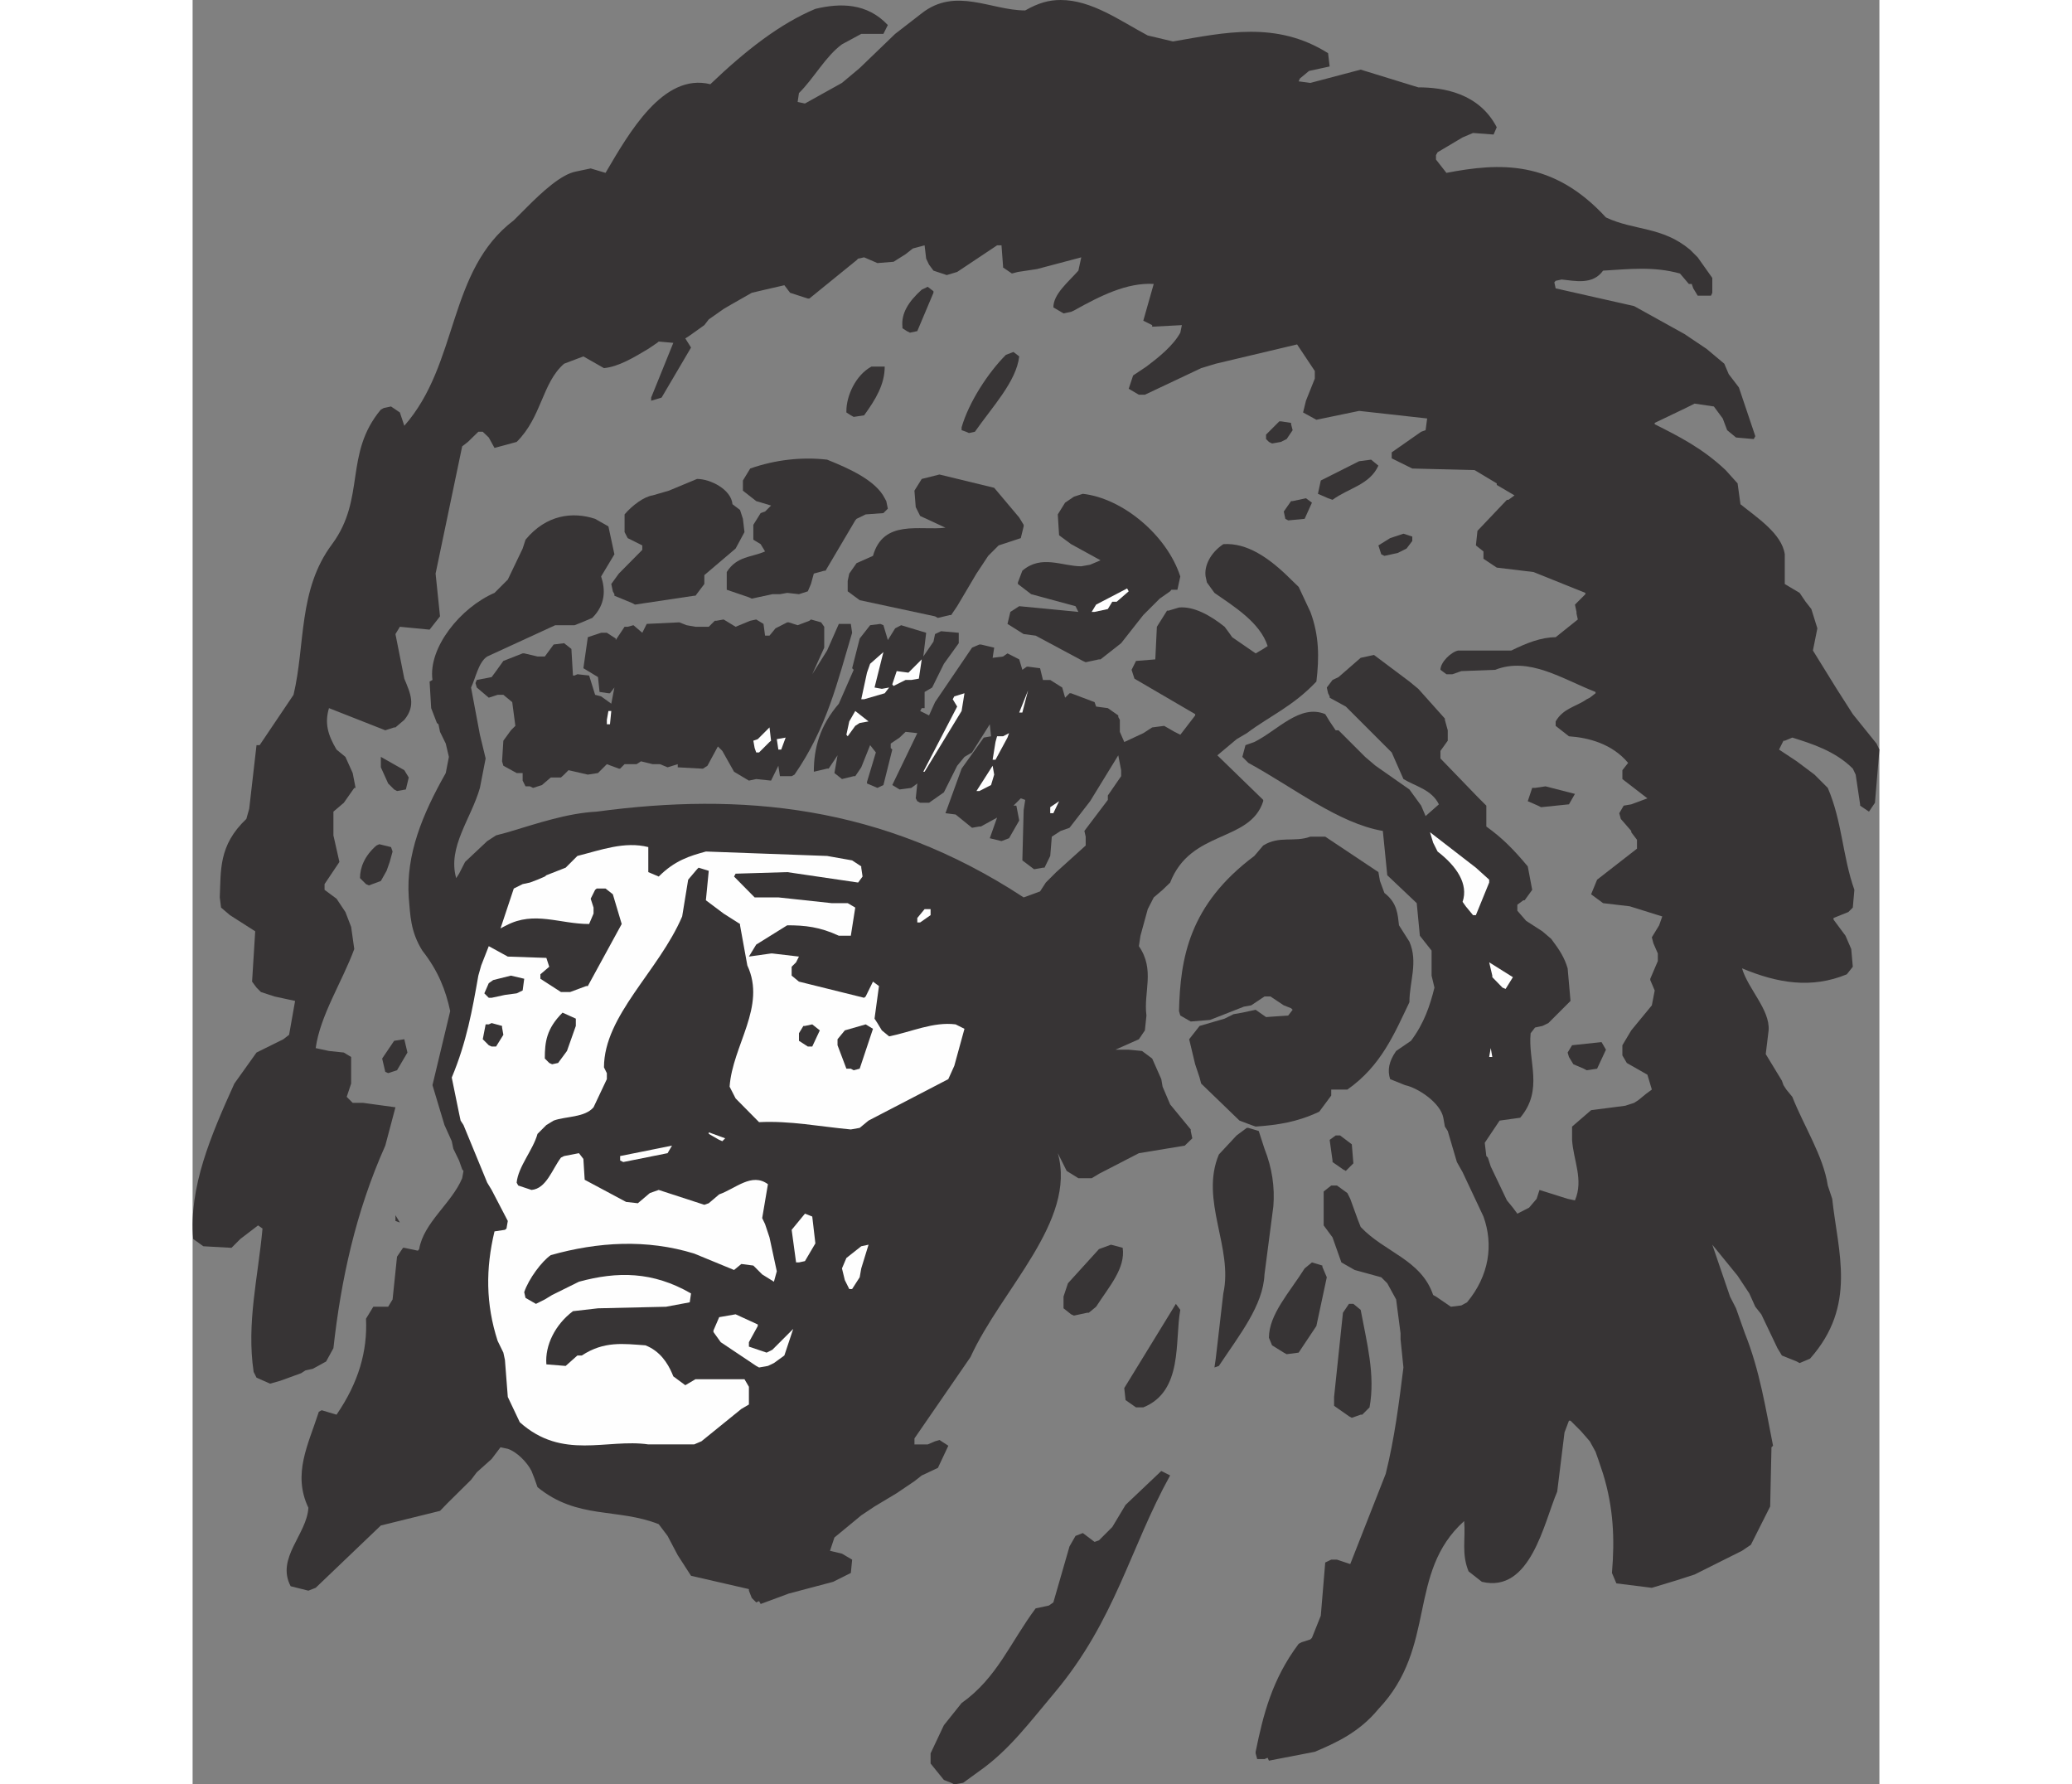 <?xml version="1.0" encoding="UTF-8"?>
<!DOCTYPE svg PUBLIC "-//W3C//DTD SVG 1.1//EN" "http://www.w3.org/Graphics/SVG/1.1/DTD/svg11.dtd">
<!-- Creator: CorelDRAW -->
<svg xmlns="http://www.w3.org/2000/svg" xml:space="preserve" width="7.848in" height="6.757in" version="1.1" style="shape-rendering:geometricPrecision; text-rendering:geometricPrecision; image-rendering:optimizeQuality; fill-rule:evenodd; clip-rule:evenodd"
viewBox="0 0 7847.73 8299.85"
 xmlns:xlink="http://www.w3.org/1999/xlink"
 xmlns:xodm="http://www.corel.com/coreldraw/odm/2003">
 <rect x="0" y="0" width="7847.73" height="8299.85" fill="#808080" stroke="none"/>
 <defs>
  <style type="text/css">
   <![CDATA[
    .fil1 {fill:#FEFEFE}
    .fil0 {fill:#373435}
   ]]>
  </style>
 </defs>
 <g id="Layer_x0020__x0028_Black_x0020_and_x0020_White_x0029_">
  <g id="_2008378283760">
   <path class="fil0" d="M3529.24 8292.58l-33.95 -13.34 -61.85 -76.4 0 -47.29 61.85 -130.97 82.47 -103.08c164.93,-116.42 226.78,-282.57 344.41,-440.22l61.85 -13.34 20.62 -14.55 75.19 -260.73 27.89 -48.51 33.95 -13.34 54.57 41.23 20.62 -7.28 61.85 -61.85 61.85 -103.08 166.14 -157.65 41.23 20.62c-186.76,337.14 -254.67,673.06 -537.24,1010.19 -116.42,138.25 -212.22,268.01 -350.47,365.03l-75.19 54.57 -41.23 7.27 -14.55 -7.27z"/>
   <path class="fil0" d="M4986.92 8182.22l-33.95 0 -7.28 -26.68c0,-7.28 0,-7.28 0,-7.28 35.17,-172.2 76.4,-337.14 200.1,-502.07 13.34,-7.28 13.34,-7.28 13.34,-7.28l41.23 -13.34c7.28,-7.28 7.28,-7.28 7.28,-7.28l41.23 -103.08 20.62 -247.4 27.89 -13.34 26.68 0 61.85 20.62 164.93 -419.6c41.23,-164.93 61.85,-329.86 82.47,-494.79l-13.34 -130.97 0 -27.89 -20.62 -157.65 -41.23 -75.19 -27.89 -27.89 -123.7 -33.95 -61.85 -35.17 -41.23 -116.42 -41.23 -55.78c0,-6.06 0,-6.06 0,-6.06l0 -151.59 35.17 -27.89 26.68 0 48.51 35.17 13.34 26.68 35.17 97.02 13.34 33.95c110.36,117.64 281.35,151.59 337.14,316.52 13.34,7.28 13.34,7.28 13.34,7.28l69.13 47.29 48.51 -6.06 26.68 -14.55c103.08,-123.7 123.7,-268.01 76.4,-398.99l-97.02 -206.16 -26.68 -47.29 -42.44 -144.32 -13.34 -20.62 -7.28 -41.23c-13.34,-69.12 -116.42,-138.25 -178.27,-151.59l-69.13 -27.89c-13.34,-41.23 -6.06,-82.47 27.89,-130.97l69.12 -47.29c61.85,-82.47 88.53,-164.93 109.14,-247.4l-13.34 -55.78 0 -116.42 -54.57 -69.12 -14.55 -151.59 -137.04 -129.76 -20.62 -206.16c-206.17,-35.17 -412.33,-200.1 -625.77,-316.52l-27.89 -27.89 14.55 -54.57 41.23 -14.55c109.14,-54.57 212.23,-178.27 329.86,-129.76l20.62 33.96 27.89 41.23c13.34,0 13.34,0 13.34,0l41.23 41.23 82.47 82.47 48.51 41.23 157.65 110.36 54.57 75.19 20.62 48.51 61.85 -54.57c-33.96,-69.13 -109.14,-83.68 -164.93,-117.64l-54.57 -123.7 -157.65 -157.65 -55.79 -55.79 -75.19 -41.23c0,-6.06 0,-6.06 0,-6.06 -7.28,-14.55 -7.28,-14.55 -7.28,-14.55l-6.06 -26.68 26.68 -35.17 27.89 -13.34 103.08 -89.74 61.85 -13.34 164.93 123.7 41.23 33.96 123.7 138.25c0,6.06 0,6.06 0,6.06l13.34 48.51 0 48.51 -33.96 47.29 0 35.17 172.21 178.27 41.23 41.23 0 97.02c75.19,54.57 123.7,103.08 192.82,185.55l20.62 109.14 -35.17 48.51c-6.06,0 -6.06,0 -6.06,0l-27.89 20.62 0 27.89 41.23 47.29 75.19 48.51 41.23 35.17c41.23,54.57 61.85,88.53 76.4,137.04l13.34 151.59 -103.08 103.08 -27.89 13.34 -33.96 7.27 -20.62 26.68c-13.34,130.97 61.85,261.95 -48.51,392.92l-95.8 13.34 -69.12 103.08 7.27 61.85c7.28,7.27 7.28,7.27 7.28,7.27l13.34 41.23 75.19 157.65 27.89 33.96 20.62 27.89 54.57 -27.89 35.17 -41.23 13.34 -41.23 130.97 41.23 33.96 7.28c41.23,-95.8 -7.28,-185.55 -13.34,-281.35l0 -61.85 88.53 -76.4 158.87 -20.62 41.23 -13.34 20.62 -13.34 33.95 -27.89 27.89 -20.62 -20.62 -69.12 -95.8 -54.57 -20.62 -35.17 0 -47.3 41.23 -69.12 95.8 -116.42 13.34 -69.12 -20.62 -48.51c0,-6.06 0,-6.06 0,-6.06l35.17 -82.47 0 -35.17 -20.62 -47.29 -7.28 -27.89 33.96 -55.79 14.55 -41.23 -151.59 -47.29 -123.7 -14.55 -55.79 -41.23 27.89 -67.91 185.55 -144.31 0 -41.23 -26.68 -35.17c0,-6.06 0,-6.06 0,-6.06l-48.51 -55.79 -7.28 -26.68 20.62 -35.17 35.17 -6.06 75.19 -27.89 -116.42 -89.74 0 -41.23 26.68 -33.96c-75.19,-89.74 -185.55,-117.64 -275.29,-123.7l-61.85 -48.51 0 -20.62c35.17,-61.85 97.02,-69.12 144.32,-103.08 14.55,-7.28 14.55,-7.28 14.55,-7.28l26.68 -20.62c0,-6.06 0,-6.06 0,-6.06 -157.65,-61.85 -309.24,-164.93 -466.9,-103.08l-157.65 6.06 -41.23 14.55 -27.89 0 -27.89 -20.62c0,-35.17 48.51,-82.47 82.47,-89.74l247.4 0c69.12,-33.96 138.25,-61.85 206.16,-61.85l103.08 -82.47 -6.06 -27.89c0,-7.27 0,-7.27 0,-7.27l-7.27 -33.96 48.51 -48.51c0,-6.06 0,-6.06 0,-6.06l-241.33 -97.02 -170.99 -20.62 -61.85 -41.23 0 -33.96 -35.17 -27.89 7.28 -67.91 137.04 -144.32c7.27,0 7.27,0 7.27,0l27.89 -20.62 -82.47 -48.51c0,-7.28 0,-7.28 0,-7.28l-103.08 -61.85 -289.84 -7.27 -95.8 -47.3 0 -27.89 137.04 -95.81 20.62 -7.28 7.28 -54.57 -316.52 -35.17 -198.89 41.23 -61.85 -33.95 13.34 -54.57 41.23 -103.08 0 -35.17 -82.47 -123.7 -378.37 89.74 -67.91 20.62 -261.95 123.7 -27.89 0 -47.3 -27.89 20.62 -61.85 61.85 -41.23c54.57,-41.23 123.7,-95.81 157.65,-157.65l7.28 -35.17 -138.25 7.28 0 -7.28 -41.23 -20.62 48.51 -170.99c-123.7,-7.28 -247.4,54.57 -371.09,123.7 -13.34,6.06 -13.34,6.06 -13.34,6.06l-35.17 7.28 -47.3 -27.89c0,-61.85 67.91,-116.42 116.42,-170.99l13.34 -61.85 -206.17 54.57 -88.52 13.34 -27.89 7.28 -41.23 -27.89c0,-6.06 0,-6.06 0,-6.06l-7.27 -97.02 -20.62 0 -185.55 123.7 -48.51 14.55 -61.85 -20.62 -20.62 -27.89 -13.34 -27.89 -7.28 -61.85 -54.57 14.55 -33.96 26.68 -55.78 35.17 -75.19 6.06 -61.85 -26.68 -27.89 6.06c-7.28,7.27 -7.28,7.27 -7.28,7.27l-219.5 178.27c-7.27,0 -7.27,0 -7.27,0l-82.47 -26.68 -26.68 -35.17 -89.74 20.62 -61.85 14.55 -95.8 54.57 -35.17 20.62 -69.13 48.51 -20.62 26.68 -67.91 48.51 -20.62 13.34 26.68 42.44 -137.04 232.84 -48.51 14.55c0,-14.55 0,-14.55 0,-14.55l103.08 -254.67 -67.91 -6.06c-7.28,6.06 -7.28,6.06 -7.28,6.06l-41.23 27.89c-69.13,41.23 -137.04,82.47 -206.16,89.74l-95.81 -54.57 -89.74 33.96c-103.08,89.74 -103.08,247.4 -220.72,363.81l-103.08 27.89 -26.68 -48.51 -27.89 -26.68 -20.62 0 -48.51 47.29 -26.68 20.62 -123.7 591.81 20.62 198.89 -48.51 61.85 -138.25 -13.34 -20.62 33.96 41.23 207.38c27.89,67.91 55.79,123.7 0,191.61l-41.23 35.17c-6.06,0 -6.06,0 -6.06,0l-41.23 13.34 -261.95 -103.08c-20.62,69.12 -6.06,123.7 35.17,192.82l41.23 33.96 33.96 75.19 13.34 69.13 -6.06 0 -48.51 69.12 -48.51 41.23 0 110.36 27.89 123.7 -69.12 103.08 0 26.68 55.79 41.23 41.23 61.85 26.68 69.12 14.55 103.08c-55.78,151.59 -158.86,309.25 -179.48,460.83l61.85 13.34 69.12 7.28 33.96 20.62 0 123.7 -20.62 61.85 27.89 27.89 48.51 0 150.38 20.62 -47.29 178.27c-138.25,309.24 -206.16,625.76 -241.33,942.28l-33.96 61.85 -61.85 33.95 -33.96 7.28 -20.62 13.34 -97.02 35.17 -47.3 13.34 -63.06 -27.89 -13.34 -26.68c-33.96,-226.78 20.62,-440.22 41.23,-667l-20.62 -14.55 -82.46 63.06 -41.23 41.23 -130.97 -7.28 -47.29 -33.96c-20.62,-241.33 82.47,-481.45 191.61,-722.78l103.08 -144.32 124.91 -61.85 26.68 -20.62 27.89 -157.65 -95.81 -20.62 -63.06 -20.62 -20.62 -20.62 -20.62 -27.89 14.55 -234.05 -117.64 -75.19 -41.23 -35.17 -6.06 -47.3c6.06,-123.69 -7.28,-241.33 123.7,-365.02l13.34 -47.29 33.96 -295.9 14.55 0 157.65 -234.05c55.79,-234.05 20.62,-488.73 179.48,-700.95 157.65,-213.44 54.57,-419.6 226.78,-625.76 13.34,-7.28 13.34,-7.28 13.34,-7.28l33.96 -7.27 41.23 27.89 20.62 61.85c254.67,-288.63 200.1,-721.57 509.34,-955.62l61.85 -61.85c69.12,-69.13 157.65,-151.59 226.78,-164.93l69.12 -14.55 69.12 20.62c109.14,-185.55 268.01,-466.9 487.51,-412.33 164.93,-157.65 323.79,-281.35 488.72,-350.47 116.42,-27.89 240.12,-27.89 337.14,75.19l-20.62 41.23 -103.08 0 -89.74 48.51c-76.4,55.79 -130.97,158.87 -200.1,226.78l-6.06 41.23 33.96 7.28 172.21 -95.81 82.47 -69.12 164.93 -158.87 123.7 -95.8c157.65,-123.7 322.58,-13.34 481.44,-13.34 61.85,-35.17 110.36,-48.51 164.93,-48.51 144.32,0 275.29,95.81 405.05,164.93l117.63 27.89c240.12,-41.23 481.45,-97.02 721.57,54.57l7.28 61.85 -95.81 20.62 -42.44 35.17c-6.06,13.34 -6.06,13.34 -6.06,13.34l54.57 7.27 234.05 -61.85 268.01 82.47c116.42,0 282.57,26.68 365.03,185.55l-14.55 33.95 -95.8 -7.27 -48.51 20.62 -116.42 69.12c-7.28,13.34 -7.28,13.34 -7.28,13.34 0,20.62 0,20.62 0,20.62l48.51 61.85c247.4,-47.3 494.79,-61.85 742.18,207.38 130.97,61.85 261.95,41.23 391.71,150.38l35.17 35.17 67.91 95.8 0 69.13c-6.06,13.34 -6.06,13.34 -6.06,13.34l-61.85 0 -20.62 -33.96 -7.28 -20.62c-13.34,0 -13.34,0 -13.34,0l-41.23 -48.51c-123.7,-33.96 -234.05,-20.62 -357.75,-13.34 -48.51,67.91 -130.97,47.3 -192.82,41.23l-27.89 6.06c-6.06,7.27 -6.06,7.27 -6.06,7.27l6.06 27.89 365.03 82.47 234.05 129.76 103.08 69.13 82.46 69.12 20.62 48.51 47.29 61.85 76.4 226.78c-7.28,13.34 -7.28,13.34 -7.28,13.34l-82.47 -7.28 -41.23 -33.96 -20.62 -54.57 -41.23 -55.78 -89.74 -13.34 -41.23 20.62 -144.31 69.13c0,6.06 0,6.06 0,6.06 110.36,55.78 220.71,110.35 329.86,213.44l55.79 61.85 13.34 97.02c76.4,61.85 192.82,137.04 206.16,232.84l0 138.25 69.12 41.23 27.89 41.23 26.68 33.96 27.89 89.74 -20.62 103.08 110.36 178.27 75.19 117.63 110.36 137.04 13.34 27.89 -20.62 247.4 -27.89 41.23 -41.23 -27.89c0,-6.06 0,-6.06 0,-6.06l-20.62 -138.25 -13.34 -27.89c-82.47,-82.47 -192.82,-116.42 -281.35,-144.32l-35.17 14.55c-6.06,0 -6.06,0 -6.06,0l-20.62 41.23 82.47 54.57 82.47 61.85 61.85 61.85c67.91,158.86 67.91,316.52 123.7,474.17l-7.28 82.47 -20.62 20.62 -69.13 27.89c0,7.27 0,7.27 0,7.27l55.79 75.19 26.68 61.85 7.28 82.47 -27.89 35.17c-164.93,67.91 -322.58,41.23 -487.51,-27.89 27.89,95.8 130.97,192.82 123.7,288.63l-13.34 110.36 75.19 123.7 7.28 20.62 13.34 20.62 27.89 33.96c54.57,138.25 144.32,275.29 164.93,412.33l20.62 61.85c26.68,248.61 116.42,496 -103.08,743.4l-48.51 20.62c-13.34,-7.27 -13.34,-7.27 -13.34,-7.27l-69.13 -27.89 -20.62 -33.96 -75.19 -157.65 -27.89 -35.17 -27.89 -61.85 -54.57 -82.47 -117.63 -144.32 82.47 241.33 27.89 54.57 41.23 116.42c69.12,172.2 97.02,351.69 130.97,522.68l-7.28 7.28 -6.06 275.29 -89.74 178.27 -41.23 27.89 -220.71 110.36 -82.47 26.68 -116.42 35.17 -164.93 -20.62 -20.62 -48.51c13.34,-157.65 7.28,-303.18 -41.23,-460.83l-20.62 -61.85 -14.55 -41.23 -26.68 -48.51 -41.23 -47.3 -48.51 -48.51c-7.28,0 -7.28,0 -7.28,0l-20.62 54.57 -33.96 275.29c-61.85,144.31 -123.7,474.17 -350.48,419.6l-61.85 -48.51c-33.95,-82.47 -13.34,-150.38 -20.62,-234.05 -268.01,241.33 -123.7,584.53 -398.99,874.37 -89.74,109.14 -198.88,157.66 -295.9,198.89l-213.44 41.23 -6.06 -13.34 -14.55 6.06z"/>
   <path class="fil0" d="M2622.12 7453.37l-20.62 -20.62 -13.34 -33.96c0,-7.27 0,-7.27 0,-7.27l-269.22 -61.85 -61.85 -95.8 -47.3 -89.74 -41.23 -54.57c-192.82,-76.4 -378.37,-20.62 -563.92,-172.2l-14.55 -41.23 -13.34 -33.96c-20.62,-41.23 -69.12,-89.74 -110.35,-103.08l-33.96 -7.27 -41.23 54.57 -69.12 61.85 -26.68 35.17 -110.36 109.14 -33.96 35.17 -275.29 67.91 -303.18 289.84 -33.95 13.34 -82.47 -20.62c-69.13,-130.97 75.19,-240.12 82.47,-365.03 -75.19,-157.65 0,-294.69 48.51,-446.28 13.34,-7.28 13.34,-7.28 13.34,-7.28l69.13 20.62c103.08,-150.38 144.31,-295.9 137.03,-446.28l33.96 -55.79 69.13 0 20.62 -33.95 20.62 -198.89 27.89 -41.23c6.06,0 6.06,0 6.06,0l63.06 13.34c6.06,-7.28 6.06,-7.28 6.06,-7.28 20.62,-123.7 151.59,-213.44 200.1,-329.86l6.06 -33.96c-6.06,-7.28 -6.06,-7.28 -6.06,-7.28l-14.55 -41.23 -26.68 -54.57 -7.28 -35.17 -33.95 -75.19 -55.79 -185.55 82.47 -344.41c-20.62,-95.8 -54.57,-185.55 -129.76,-281.35 -55.78,-89.74 -55.78,-164.93 -63.06,-247.4 -13.34,-200.09 63.06,-385.64 172.2,-578.46l14.55 -75.19 -14.55 -61.85 -26.68 -54.57 -7.27 -35.17c-7.28,-6.06 -7.28,-6.06 -7.28,-6.06l-26.68 -69.12 -7.28 -123.7 13.34 -7.27c-20.62,-150.38 130.97,-337.14 288.63,-405.05l61.85 -61.85 69.12 -144.31 13.34 -41.23c97.02,-117.63 220.72,-130.97 323.8,-97.02l61.85 35.17 27.89 129.76 -61.85 103.08c20.62,61.85 20.62,130.97 -41.23,192.82l-48.51 20.62 -33.95 13.34 -89.74 0 -316.52 145.53c-41.23,26.68 -54.57,103.08 -75.19,144.31l41.23 219.5 26.68 110.36 -26.68 137.04c-41.23,144.31 -151.59,275.29 -110.35,419.6l13.34 -20.62 27.89 -54.57 103.08 -97.02 41.23 -26.68 54.57 -14.55c138.25,-41.23 275.29,-88.53 413.54,-95.81 666.99,-89.74 1326.72,-33.95 1986.43,398.98l76.4 -27.89 26.68 -41.23 48.51 -48.51 137.04 -123.7 0 -33.95c0,-7.28 0,-7.28 0,-7.28l-6.06 -26.68 109.14 -144.32 0 -20.62 61.85 -89.74 0 -27.89 -13.34 -69.13 -130.97 213.44 -95.8 123.7 -41.23 14.55 -41.23 26.68 -7.28 89.74 -26.68 54.57c-7.28,0 -7.28,0 -7.28,0l-41.23 7.27 -54.57 -41.23 6.06 -234.05 7.27 -47.3 -20.62 -7.27 -33.95 33.95c13.34,0 13.34,0 13.34,0l13.34 69.13 -47.29 82.47 -35.17 13.34 -54.57 -13.34 33.95 -95.81 -75.19 41.23c-7.28,0 -7.28,0 -7.28,0l-33.95 6.06 -76.4 -61.85 -47.3 -6.06 75.19 -207.38 103.08 -144.32 33.95 -6.06 -6.06 -55.79 -82.47 130.97 -35.17 20.62 -33.96 41.23 -61.85 123.7 -69.13 48.51 -41.23 0c-13.34,-7.28 -13.34,-7.28 -13.34,-7.28 -7.27,-13.34 -7.27,-13.34 -7.27,-13.34l7.27 -69.13 -27.89 20.62 -54.57 7.27 -33.96 -20.62 116.42 -241.33 -54.57 -6.06 -27.89 26.68 -41.23 27.89 0 20.62c7.28,7.27 7.28,7.27 7.28,7.27l-41.23 164.93 -27.89 13.34 -48.51 -20.62c0,-7.27 0,-7.27 0,-7.27l41.23 -137.04 -26.68 -33.96 -41.23 103.08 -27.89 41.23c-7.27,0 -7.27,0 -7.27,0l-54.57 13.34 -35.17 -27.89 14.55 -82.47 -41.23 61.85c-7.28,0 -7.28,0 -7.28,0l-61.85 14.55c0,-110.35 27.89,-213.44 116.42,-316.52l69.13 -157.65c-7.28,-7.27 -7.28,-7.27 -7.28,-7.27l35.17 -138.25 48.51 -61.85 47.29 -6.06c14.55,6.06 14.55,6.06 14.55,6.06l20.62 69.13 33.95 -54.57 27.89 -14.55 116.42 35.17 -13.34 110.36 47.3 -69.13 7.27 -35.17 27.89 -13.34 82.47 7.28 0 48.51 -69.12 95.8 -54.57 110.36 -35.17 20.62 0 75.19c-13.34,0 -13.34,0 -13.34,0 -7.28,13.34 -7.28,13.34 -7.28,13.34l41.23 20.62 27.89 -61.85 172.21 -253.46 33.95 -14.55c7.28,0 7.28,0 7.28,0l61.85 14.55 -7.28 47.29 48.51 -6.06 20.62 -14.55 54.57 27.89 14.55 48.51 20.62 -14.55c6.06,0 6.06,0 6.06,0l55.79 7.28 13.34 54.57 33.96 0 55.79 35.17 13.34 47.29 20.62 -20.62c7.27,0 7.27,0 7.27,0l109.14 41.23 7.28 20.62 54.57 7.28 48.51 33.95c0,7.28 0,7.28 0,7.28 7.28,13.34 7.28,13.34 7.28,13.34l0 55.78 20.62 47.3 88.53 -41.23 41.23 -26.68 55.79 -7.28 48.51 27.89 26.68 13.34 69.13 -89.74c0,-6.06 0,-6.06 0,-6.06l-282.57 -164.93 -13.34 -41.23 20.62 -41.23 89.74 -7.28 7.27 -151.59 47.3 -75.19c7.27,0 7.27,0 7.27,0l48.51 -14.55c67.91,-6.06 144.32,35.17 212.23,89.74l20.62 27.89 14.55 20.62 109.14 75.19 35.17 -20.62 20.62 -13.34c-35.17,-110.35 -158.87,-185.55 -247.4,-247.39l-35.17 -48.51 -6.06 -27.89c-7.28,-47.3 20.62,-109.14 82.47,-150.38 109.14,-7.27 212.23,61.85 315.31,164.93l35.17 33.96 54.57 116.42c41.23,110.35 41.23,213.44 27.89,323.79 -110.36,116.42 -213.44,157.65 -323.79,240.12l-47.3 27.89 -89.74 75.19 213.44 207.38c0,6.06 0,6.06 0,6.06 -61.85,192.82 -337.14,130.97 -432.94,378.37l-35.17 33.95 -41.23 35.17 -27.89 54.57 -33.96 123.7 -7.27 48.51c76.4,110.35 20.62,213.44 35.17,322.58l-7.28 69.12 -27.89 41.23 -109.14 48.51 61.85 0 61.85 6.06 47.29 35.17 42.44 95.8 6.06 35.17 35.17 82.47 95.8 116.42c0,7.28 0,7.28 0,7.28l7.28 33.96 -35.17 33.96 -213.44 35.17 -185.55 95.81 -33.96 20.62 -61.85 0 -54.57 -33.96 -41.23 -82.47c88.53,315.31 -261.94,631.83 -406.26,948.35l-260.73 378.37 0 27.89 61.85 0 33.96 -14.55 20.62 -6.06 41.23 26.68 -48.51 103.08 -75.19 35.17 -33.96 26.68 -82.47 55.78 -103.08 61.85 -61.85 41.23 -83.68 69.12 -41.23 33.96 -20.62 61.85 55.79 13.34 47.29 27.89 -6.06 61.85 -82.47 41.23 -206.16 54.57 -130.97 48.51 -7.28 -13.34 -13.34 6.06z"/>
   <path class="fil1" d="M2120.06 6718.46c-192.82,-27.89 -398.99,75.19 -597.87,-103.08l-55.78 -117.64 -13.34 -172.2 -7.28 -33.96 -26.68 -54.57c-55.79,-172.2 -55.79,-337.14 -14.55,-509.34l48.51 -7.28c7.28,-6.06 7.28,-6.06 7.28,-6.06l6.06 -35.17 -75.19 -144.31 -20.62 -33.96 -110.36 -268.01 -13.34 -20.62 -7.28 -33.96 -33.96 -166.14c69.13,-164.93 95.81,-315.31 123.7,-474.17l13.34 -47.3 35.17 -89.74 88.53 48.51 179.48 6.06 13.34 41.23 -41.23 35.17 0 20.62 95.8 61.85 42.44 0 75.19 -27.89c7.27,0 7.27,0 7.27,0l157.65 -288.63 -41.23 -138.25 -33.96 -26.68 -41.23 0c-7.28,6.06 -7.28,6.06 -7.28,6.06l-20.62 41.23 13.34 41.23 0 27.89 -20.62 48.51c-137.04,0 -254.67,-61.85 -384.43,6.06 -14.55,7.28 -14.55,7.28 -14.55,7.28 -13.34,7.28 -13.34,7.28 -13.34,7.28l61.85 -185.55 41.23 -20.61 33.96 -7.28 35.17 -13.34 33.96 -14.55c7.28,-6.06 7.28,-6.06 7.28,-6.06l89.74 -35.17 54.57 -54.57c110.36,-27.89 219.5,-69.13 329.86,-41.23l0 116.42 48.51 20.62c75.19,-75.19 144.31,-95.8 219.5,-116.42l563.91 20.62 116.42 20.62 42.44 27.89c0,6.06 0,6.06 0,6.06l6.06 41.23 -20.62 27.89 -329.86 -48.51 -240.12 7.27c-7.27,13.34 -7.27,13.34 -7.27,13.34l95.8 97.01 110.36 0 247.39 26.68 75.19 0 35.17 20.62 -20.62 130.97 -55.79 0c-88.53,-41.23 -157.65,-48.51 -240.12,-48.51l-144.31 89.74 -33.96 55.79 103.08 -14.55c6.06,0 6.06,0 6.06,0l123.7 14.55 -13.34 26.68 -20.62 20.62 0 41.23 33.96 27.89 303.18 75.19c7.27,-6.06 7.27,-6.06 7.27,-6.06l33.96 -69.13 27.89 20.62 -20.62 151.59 13.34 20.62 20.62 33.96 33.95 27.89c103.08,-20.62 206.17,-69.13 309.25,-55.79l41.23 20.62 -47.29 172.21 -27.89 61.85 -371.09 192.82 -41.23 33.96 -41.23 7.27c-144.31,-13.34 -282.56,-41.23 -426.88,-33.95l-109.14 -110.36 -27.89 -54.57c13.34,-192.82 172.21,-372.31 82.47,-563.92l-33.96 -186.76c0,-6.06 0,-6.06 0,-6.06l-76.4 -48.51 -82.47 -61.85 13.34 -137.03 -47.29 -14.55c-7.28,7.27 -7.28,7.27 -7.28,7.27l-41.23 48.51 -27.89 170.99c-109.14,254.67 -363.81,460.83 -363.81,702.16l13.34 26.68 0 27.89 -61.85 130.97c-41.23,48.51 -129.76,41.23 -185.55,61.85l-33.95 20.62c-7.28,7.28 -7.28,7.28 -7.28,7.28l-33.96 33.96c-20.62,75.19 -89.74,151.59 -97.02,226.78 7.28,13.34 7.28,13.34 7.28,13.34l61.85 20.62c69.13,-6.06 95.81,-95.81 137.04,-150.38 14.55,-7.27 14.55,-7.27 14.55,-7.27l69.12 -13.34 20.62 26.68 6.06 97.02 192.82 103.08 54.57 6.06 55.78 -47.3 41.23 -14.55 212.23 69.12 20.62 -7.27 48.51 -41.23c76.4,-26.68 151.59,-103.08 226.78,-47.29l-26.68 157.65 13.34 27.89 20.62 61.85 33.96 157.66 -13.34 48.51 -54.57 -33.96 -41.23 -41.23 -55.79 -7.27 -33.95 27.89 -185.55 -76.4c-220.72,-67.91 -447.49,-54.57 -667,7.27 -41.23,27.89 -103.08,110.36 -123.7,172.21l6.06 26.68 48.51 27.89 41.23 -20.62 33.96 -20.62 124.91 -61.85c178.27,-48.51 343.2,-48.51 521.47,54.57l-6.06 41.23 -110.35 20.62 -316.52 7.28 -116.42 13.34c-82.47,61.85 -130.97,158.86 -123.7,247.39l89.74 7.28 54.57 -48.51 20.62 0c103.08,-67.91 192.82,-54.57 295.9,-47.3 67.91,26.68 103.08,82.47 123.7,129.76 6.06,14.55 6.06,14.55 6.06,14.55l55.79 41.23 47.3 -27.89 227.99 0 20.62 35.17 0 20.62 0 61.85 -35.17 20.62 -185.55 150.38 -33.95 14.55 -206.17 0 -7.27 0z"/>
   <path class="fil0" d="M5379.84 6587.49l-48.51 -33.96 -20.62 -14.55 0 -41.23 41.23 -391.71 27.89 -41.23 20.62 0 33.95 27.89c27.89,150.38 69.13,301.96 41.23,453.56l-33.96 33.95c-7.28,0 -7.28,0 -7.28,0l-41.23 14.55 -13.34 -7.28z"/>
   <path class="fil0" d="M4402.39 6546.26l-13.34 0 -48.51 -33.96 -6.06 -55.79 240.12 -391.71 20.62 27.89c-26.68,144.31 14.55,378.37 -172.2,453.56l-20.62 0z"/>
   <path class="fil1" d="M2622.12 6353.44l-164.93 -110.36 -33.96 -47.29c0,-7.28 0,-7.28 0,-7.28l26.68 -61.85 76.4 -13.34 103.08 47.29c0,7.28 0,7.28 0,7.28l-41.23 75.19 0 20.62 82.47 27.89 26.68 -13.34 97.02 -97.02 -41.23 123.7 -48.51 35.17 -27.89 13.34 -41.23 7.28 -13.34 -7.28z"/>
   <path class="fil0" d="M4754.08 6360.71l6.06 -41.23 35.17 -303.18c47.29,-212.23 -110.36,-432.94 -20.62,-646.38l82.47 -88.53 47.3 -35.17c7.27,0 7.27,0 7.27,0l48.51 14.55 26.68 82.47c35.17,88.53 48.51,178.27 41.23,268.01l-41.23 316.52c-6.06,144.31 -116.42,281.35 -212.23,425.66l-20.62 7.28z"/>
   <path class="fil0" d="M5076.67 6291.59l-54.57 -33.96 -14.55 -35.17c0,-109.14 97.02,-212.23 166.14,-322.58l33.96 -27.89 48.51 14.55c0,6.06 0,6.06 0,6.06l20.62 48.51 -48.51 226.78 -82.47 123.7 -55.78 7.28 -13.34 -7.28z"/>
   <path class="fil0" d="M4087.08 6113.32l-35.17 -27.89 0 -54.57 20.62 -61.85 144.32 -158.87 55.78 -20.62 54.57 14.55c13.34,95.8 -61.85,178.27 -123.7,274.07l-33.96 27.89c-7.27,0 -7.27,0 -7.27,0l-61.85 13.34 -13.34 -6.06z"/>
   <polygon class="fil1" points="3055.06,5995.68 3034.45,5954.45 3021.11,5899.88 3041.73,5851.37 3110.85,5796.8 3144.81,5789.52 3110.85,5899.88 3103.58,5941.11 3068.4,5995.68 "/>
   <polygon class="fil1" points="2807.67,5871.98 2787.05,5720.4 2848.9,5645.21 2882.86,5658.55 2897.41,5783.46 2848.9,5865.92 2821.01,5871.98 "/>
   <polygon class="fil0" points="943.72,5679.16 943.72,5652.48 964.34,5686.44 "/>
   <path class="fil0" d="M5351.95 5439.04l-48.51 -33.95c0,-7.28 0,-7.28 0,-7.28l-13.34 -95.8 27.89 -20.62 20.62 0 54.57 41.23 7.28 88.53 -35.17 35.17 -13.34 -7.28z"/>
   <path class="fil1" d="M1989.09 5397.81c0,0 0,0 0,0 0,-20.62 0,-20.62 0,-20.62l103.08 -20.62 138.25 -27.89 -20.62 35.17 -206.16 41.23 -14.55 -7.28z"/>
   <path class="fil1" d="M2449.92 5302.01l-48.51 -27.89c0,-7.28 0,-7.28 0,-7.28l76.4 27.89 -13.34 13.34 -14.55 -6.06z"/>
   <path class="fil0" d="M4925.08 5232.88l-54.57 -20.62 -178.27 -172.2 -7.27 -27.89 -20.62 -61.85 -27.89 -116.42 48.51 -61.85 116.42 -33.96 41.23 -20.62 41.23 -7.28 61.85 -13.34 48.51 33.96 103.08 -7.27 20.62 -26.68c-7.27,-7.27 -7.27,-7.27 -7.27,-7.27l-33.96 -13.34 -61.85 -41.23 -27.89 0 -61.85 41.23 -33.96 6.06 -157.65 61.85 -89.74 7.27 -48.51 -27.89 -6.06 -20.62c6.06,-247.39 47.3,-494.79 350.48,-721.56l41.23 -48.51c75.19,-47.29 144.31,-13.34 219.5,-41.23l69.13 0 247.39 164.93 7.28 41.23 20.62 55.78c61.85,47.29 61.85,103.08 67.91,150.38l48.51 76.4c41.23,95.81 0,185.55 0,281.35 -69.12,144.31 -130.97,295.9 -288.63,406.26l-75.19 0 0 27.89 -55.79 75.19c-103.08,48.51 -192.82,61.85 -295.9,69.12l-20.62 -7.28z"/>
   <path class="fil0" d="M896.42 4985.49c0,0 0,0 0,0l-14.55 -61.85 55.78 -82.47 47.3 -7.28 14.55 61.85 -48.51 82.47 -41.23 13.34 -13.34 -6.06z"/>
   <polygon class="fil0" points="3062.34,4970.93 3041.73,4970.93 3000.49,4861.79 3000.49,4833.9 3034.45,4792.67 3131.46,4764.77 3165.42,4785.39 3103.58,4970.93 3075.68,4978.21 "/>
   <polygon class="fil0" points="6472.5,4970.93 6424,4950.32 6403.38,4916.36 6397.32,4895.75 6417.93,4861.79 6554.97,4847.24 6575.59,4882.4 6534.35,4970.93 6485.85,4978.21 "/>
   <path class="fil0" d="M1659.22 4944.25l-20.62 -20.62c0,-76.4 7.28,-138.25 82.47,-213.44l61.85 27.89 0 33.96 -41.23 116.42 -41.23 55.79 -27.89 6.06 -13.34 -6.06z"/>
   <polygon class="fil1" points="6032.29,4916.36 6039.57,4875.13 6046.84,4916.36 "/>
   <path class="fil0" d="M2862.24 4867.85l-41.23 -26.68 0 -35.17 20.62 -33.95c7.28,0 7.28,0 7.28,0l33.96 -7.28 35.17 27.89 -35.17 75.19 -6.06 0 -14.55 0z"/>
   <path class="fil0" d="M1377.87 4861.79c0,0 0,0 0,0l-27.89 -27.89 13.34 -69.12c14.55,0 14.55,0 14.55,0 13.34,-6.06 13.34,-6.06 13.34,-6.06l48.51 13.34c0,7.27 0,7.27 0,7.27l6.06 33.96 -33.95 54.57 -20.62 0 -13.34 -6.06z"/>
   <polygon class="fil0" points="1377.87,4641.08 1357.26,4620.46 1377.87,4573.16 1398.49,4558.61 1480.96,4538 1542.81,4552.55 1535.53,4607.12 1507.63,4620.46 1453.06,4627.73 1391.21,4641.08 "/>
   <path class="fil1" d="M6094.14 4593.78l-47.3 -48.51c0,-7.27 0,-7.27 0,-7.27l-14.55 -61.85 110.36 69.12 -33.96 54.57 -14.55 -6.06z"/>
   <polygon class="fil1" points="3371.58,4290.6 3371.58,4269.98 3405.54,4228.75 3433.43,4228.75 3433.43,4256.64 3384.92,4290.6 "/>
   <path class="fil1" d="M5957.1 4256.64l-33.96 -41.23 -14.55 -20.62c27.89,-82.46 -26.68,-164.92 -116.42,-234.05l-20.62 -41.23 -14.55 -48.51 213.44 164.93 61.85 55.78c0,13.34 0,13.34 0,13.34l-61.85 151.59 -13.34 0z"/>
   <path class="fil0" d="M806.68 4112.33l-27.89 -27.89c0,-48.51 20.62,-103.08 76.4,-151.59 13.34,-6.06 13.34,-6.06 13.34,-6.06l54.57 13.34 7.28 20.62 -13.34 48.51 -14.55 41.23 -26.68 47.29 -55.79 20.61 -13.34 -6.06z"/>
   <polygon class="fil1" points="3990.07,3782.47 3990.07,3754.58 4031.3,3726.69 4004.62,3782.47 "/>
   <path class="fil0" d="M6259.07 3747.3l-47.29 -20.62 20.62 -61.85c13.34,0 13.34,0 13.34,0l48.51 -7.28 137.04 35.17 -27.89 48.51 -129.76 13.34 -14.55 -7.28z"/>
   <polygon class="fil0" points="937.65,3672.11 909.77,3644.22 875.81,3569.03 875.81,3520.53 984.95,3582.38 1005.57,3616.33 992.23,3672.11 951,3679.39 "/>
   <polygon class="fil1" points="3646.87,3679.39 3722.06,3561.76 3729.34,3602.99 3714.78,3651.5 3660.21,3679.39 "/>
   <path class="fil0" d="M1569.48 3657.56l-20.62 0 -13.34 -26.68 0 -35.17 -27.89 0 -61.85 -33.96 -6.06 -20.62 6.06 -95.8 35.17 -48.51 20.62 -20.62 -14.55 -110.35 -41.23 -33.96 -26.68 0 -41.23 13.34 -55.79 -47.29 -6.06 -20.62c6.06,-14.55 6.06,-14.55 6.06,-14.55l69.12 -13.34 20.62 -27.89 33.95 -47.29 89.74 -35.17c7.28,0 7.28,0 7.28,0l61.85 14.55 33.96 0 41.23 -55.79 48.51 -6.06 33.95 26.68 7.28 123.7c7.28,0 7.28,0 7.28,0 13.34,-6.06 13.34,-6.06 13.34,-6.06l54.57 6.06 27.89 89.74 27.89 7.28 47.29 33.95 14.55 -75.19 -20.62 26.68c-7.27,0 -7.27,0 -7.27,0l-41.23 -6.06 -7.27 -69.12 -67.91 -41.23 20.62 -144.32 61.85 -20.62 26.68 0 41.23 26.68c0,7.28 0,7.28 0,7.28l41.23 -61.85c14.55,0 14.55,0 14.55,0l26.68 -7.28 41.23 35.17 20.62 -41.23 151.59 -7.27 33.96 13.34 41.23 7.28 61.85 0 27.89 -27.89c7.28,0 7.28,0 7.28,0l33.96 -6.06 55.78 33.96 67.91 -27.89 27.89 -6.06 33.95 20.62 7.28 54.57 20.62 0 27.89 -33.95 54.57 -27.89c7.28,0 7.28,0 7.28,0l41.23 13.34 54.57 -20.62c7.28,-6.06 7.28,-6.06 7.28,-6.06l47.29 13.34 14.55 20.62 0 97.02 -55.79 123.7 69.12 -110.35 54.57 -123.7 55.79 0 6.06 41.23c-67.91,226.78 -116.42,440.22 -268.01,659.72 -13.34,7.28 -13.34,7.28 -13.34,7.28l-54.57 0 -7.27 -48.51 -33.96 69.13 -69.12 -7.28 -33.96 7.28 -69.12 -41.23 -54.57 -97.02 -20.62 -20.62 -48.51 89.74 -20.62 13.34c-7.28,0 -7.28,0 -7.28,0l-110.35 -6.06c0,-14.55 0,-14.55 0,-14.55l-47.3 14.55 -35.17 -14.55 -20.62 0c-13.34,0 -13.34,0 -13.34,0l-54.57 -13.34 -20.62 13.34c-7.28,0 -7.28,0 -7.28,0l-48.51 0 -20.62 20.62c-6.06,0 -6.06,0 -6.06,0l-55.79 -20.62 -41.23 41.23 -47.3 7.28 -89.74 -20.62c-7.28,7.27 -7.28,7.27 -7.28,7.27 -13.34,13.34 -13.34,13.34 -13.34,13.34 -14.55,13.34 -14.55,13.34 -14.55,13.34l-47.29 0 -41.23 35.17 -41.23 13.34 -14.55 -7.28z"/>
   <path class="fil1" d="M3399.48 3589.65l157.65 -303.18 -20.62 -33.96c7.28,-13.34 7.28,-13.34 7.28,-13.34l47.29 -14.55 -13.34 82.47 -172.21 282.56 -6.06 0z"/>
   <path class="fil1" d="M3722.06 3533.87l13.34 -82.47 7.27 -26.68 27.89 0 27.89 -14.55c-7.28,20.62 -7.28,20.62 -7.28,20.62l-55.78 103.08 -13.34 0z"/>
   <path class="fil1" d="M2622.12 3499.91c0,0 0,0 0,0 -7.28,-20.62 -7.28,-20.62 -7.28,-20.62l-6.06 -33.96 20.62 -7.28 54.57 -54.57 7.28 61.85c-7.28,6.06 -7.28,6.06 -7.28,6.06l-48.51 48.51 -13.34 0z"/>
   <polygon class="fil1" points="2725.21,3486.57 2717.93,3438.06 2759.16,3430.78 2738.54,3486.57 "/>
   <polygon class="fil1" points="3041.73,3417.44 3055.06,3355.59 3082.96,3307.09 3144.81,3355.59 3103.58,3362.87 3082.96,3376.21 3047.79,3424.72 "/>
   <path class="fil1" d="M1927.24 3368.94l0 -20.62 7.28 -41.23c13.34,0 13.34,0 13.34,0l-6.06 61.85 -14.55 0z"/>
   <polygon class="fil1" points="3845.76,3314.36 3886.99,3211.28 3860.31,3314.36 "/>
   <polygon class="fil1" points="3110.85,3252.51 3137.53,3128.82 3152.08,3087.58 3213.93,3033.01 3172.7,3197.94 3206.66,3204.01 3240.61,3197.94 3219.99,3224.62 3124.19,3252.51 "/>
   <polygon class="fil1" points="3255.16,3183.39 3275.78,3121.54 3330.35,3128.82 3392.2,3066.97 3378.86,3156.71 3343.69,3162.77 3317.01,3162.77 3261.23,3190.66 "/>
   <path class="fil0" d="M4141.66 3074.25l-219.5 -117.64 -55.79 -7.27 -75.19 -47.3 13.34 -55.78 41.23 -26.68 275.29 26.68 -13.34 -26.68 -206.17 -55.78 -61.84 -47.3c0,-7.27 0,-7.27 0,-7.27l20.61 -54.57c88.53,-76.4 185.55,-20.62 274.08,-20.62l41.23 -7.27 48.51 -20.62 -137.04 -75.19 -55.78 -41.23 -6.06 -97.02 33.95 -54.57 41.23 -27.89 41.23 -13.34c185.55,20.62 391.71,192.82 453.56,384.43l-13.34 61.85 -27.89 0c-6.06,7.28 -6.06,7.28 -6.06,7.28l-48.51 33.96 -76.4 76.4 -103.08 130.97 -95.81 75.19c-7.27,0 -7.27,0 -7.27,0l-61.85 13.34 -13.34 -6.06z"/>
   <polygon class="fil0" points="3384.92,3066.97 3392.2,3074.25 "/>
   <path class="fil0" d="M3454.05 2866.87l-350.47 -75.19 -55.79 -41.23 0 -48.51 7.27 -33.96 33.96 -48.51 76.4 -33.96c48.51,-172.2 219.5,-116.42 337.14,-130.97l-117.63 -54.57 -20.62 -41.23 -6.06 -76.4 33.96 -54.57 82.46 -20.62 254.67 61.85 116.42 138.25 20.62 33.96c0,7.27 0,7.27 0,7.27l-13.34 54.57 -103.08 33.96 -48.51 48.51 -54.57 82.47 -89.74 151.59 -27.89 41.23c-6.06,0 -6.06,0 -6.06,0l-55.79 13.34 -13.34 -7.27z"/>
   <path class="fil1" d="M4182.89 2846.25l20.62 -33.96 144.32 -75.19c7.27,13.34 7.27,13.34 7.27,13.34l-55.79 48.51 -20.62 0 -20.62 33.96 -61.85 13.34 -13.34 0z"/>
   <path class="fil0" d="M2044.87 2805.02l-82.47 -33.96c0,-7.27 0,-7.27 0,-7.27 -7.28,-13.34 -7.28,-13.34 -7.28,-13.34l-7.28 -33.96 35.17 -48.51 109.14 -110.36 0 -20.62 -67.91 -33.96 -14.55 -27.89c0,-6.06 0,-6.06 0,-6.06l0 -76.4c35.17,-41.23 89.74,-82.47 130.97,-88.53l75.19 -21.83 130.97 -54.57c61.85,0 158.87,48.51 164.93,117.63l35.17 26.68 13.34 41.23 7.28 61.85 -41.23 76.4 -145.53 123.7 0 41.23 -41.23 54.57c-6.06,0 -6.06,0 -6.06,0l-275.29 41.23 -13.34 -7.28z"/>
   <path class="fil0" d="M2588.17 2778.34l-103.08 -35.17 0 -26.68 0 -55.78c47.29,-75.19 116.42,-67.91 178.27,-95.81l-20.62 -33.96 -33.96 -20.62c0,-7.28 0,-7.28 0,-7.28l0 -61.85 33.96 -54.57 20.62 -7.28 27.89 -27.89 -69.12 -20.62 -61.85 -48.51 0 -47.29 33.96 -55.79c117.63,-41.23 241.33,-54.57 357.75,-41.23 103.08,41.23 226.78,97.02 268.01,179.48 7.28,13.34 7.28,13.34 7.28,13.34l7.28 35.17 -20.62 20.62 -82.47 6.06 -42.44 20.62c-6.06,7.28 -6.06,7.28 -6.06,7.28l-138.25 234.05c-6.06,0 -6.06,0 -6.06,0l-48.51 13.34 -13.34 48.51 -14.55 33.96 -41.23 13.34 -54.57 -6.06 -33.96 6.06 -35.17 0 -95.81 20.62 -13.34 -6.06z"/>
   <path class="fil0" d="M5530.22 2578.24c0,0 0,0 0,0l-13.34 -41.23 54.57 -33.96 61.85 -20.62 41.23 13.34 0 20.62 -26.68 35.17 -41.23 20.62 -61.85 13.34 -14.55 -7.27z"/>
   <path class="fil0" d="M5083.94 2413.31c0,0 0,0 0,0l-7.28 -33.96 33.96 -48.51c7.27,0 7.27,0 7.27,0l61.85 -13.34 27.89 20.62 -33.96 75.19 -76.4 7.28 -13.34 -7.28z"/>
   <path class="fil0" d="M5282.83 2317.51l-47.29 -20.62 13.34 -61.85 178.27 -89.74 55.79 -7.28 33.95 27.89c-41.23,89.74 -137.04,103.08 -213.44,158.87l-20.62 -7.28z"/>
   <path class="fil0" d="M5007.54 2055.56l-13.34 -13.34 0 -20.62 61.85 -61.85c7.27,0 7.27,0 7.27,0l47.3 7.28c0,6.06 0,6.06 0,6.06l7.27 27.89 -27.89 41.23 -26.68 13.34 -41.23 7.28 -14.55 -7.28z"/>
   <path class="fil0" d="M3598.36 2008.26l-20.62 -7.28c0,-13.34 0,-13.34 0,-13.34 33.95,-117.64 123.7,-254.67 206.16,-337.14l35.17 -13.34 26.68 20.62c-13.34,116.42 -123.7,232.84 -206.16,350.48l-27.89 6.06 -13.34 -6.06z"/>
   <path class="fil0" d="M3062.34 1931.86l-20.62 -13.34c0,-7.28 0,-7.28 0,-7.28 0,-67.91 41.23,-164.93 116.42,-206.16l61.85 0c0,82.47 -41.23,151.59 -95.8,226.78l-48.51 7.28 -13.34 -7.28z"/>
   <path class="fil0" d="M3323.07 1540.15l-20.62 -13.34c0,-7.27 0,-7.27 0,-7.27 -6.06,-61.85 27.89,-116.42 89.74,-172.21l27.89 -13.34 26.68 20.62c0,7.28 0,7.28 0,7.28l-75.19 178.27 -33.95 7.28 -14.55 -7.28z"/>
  </g>
 </g>
</svg>
